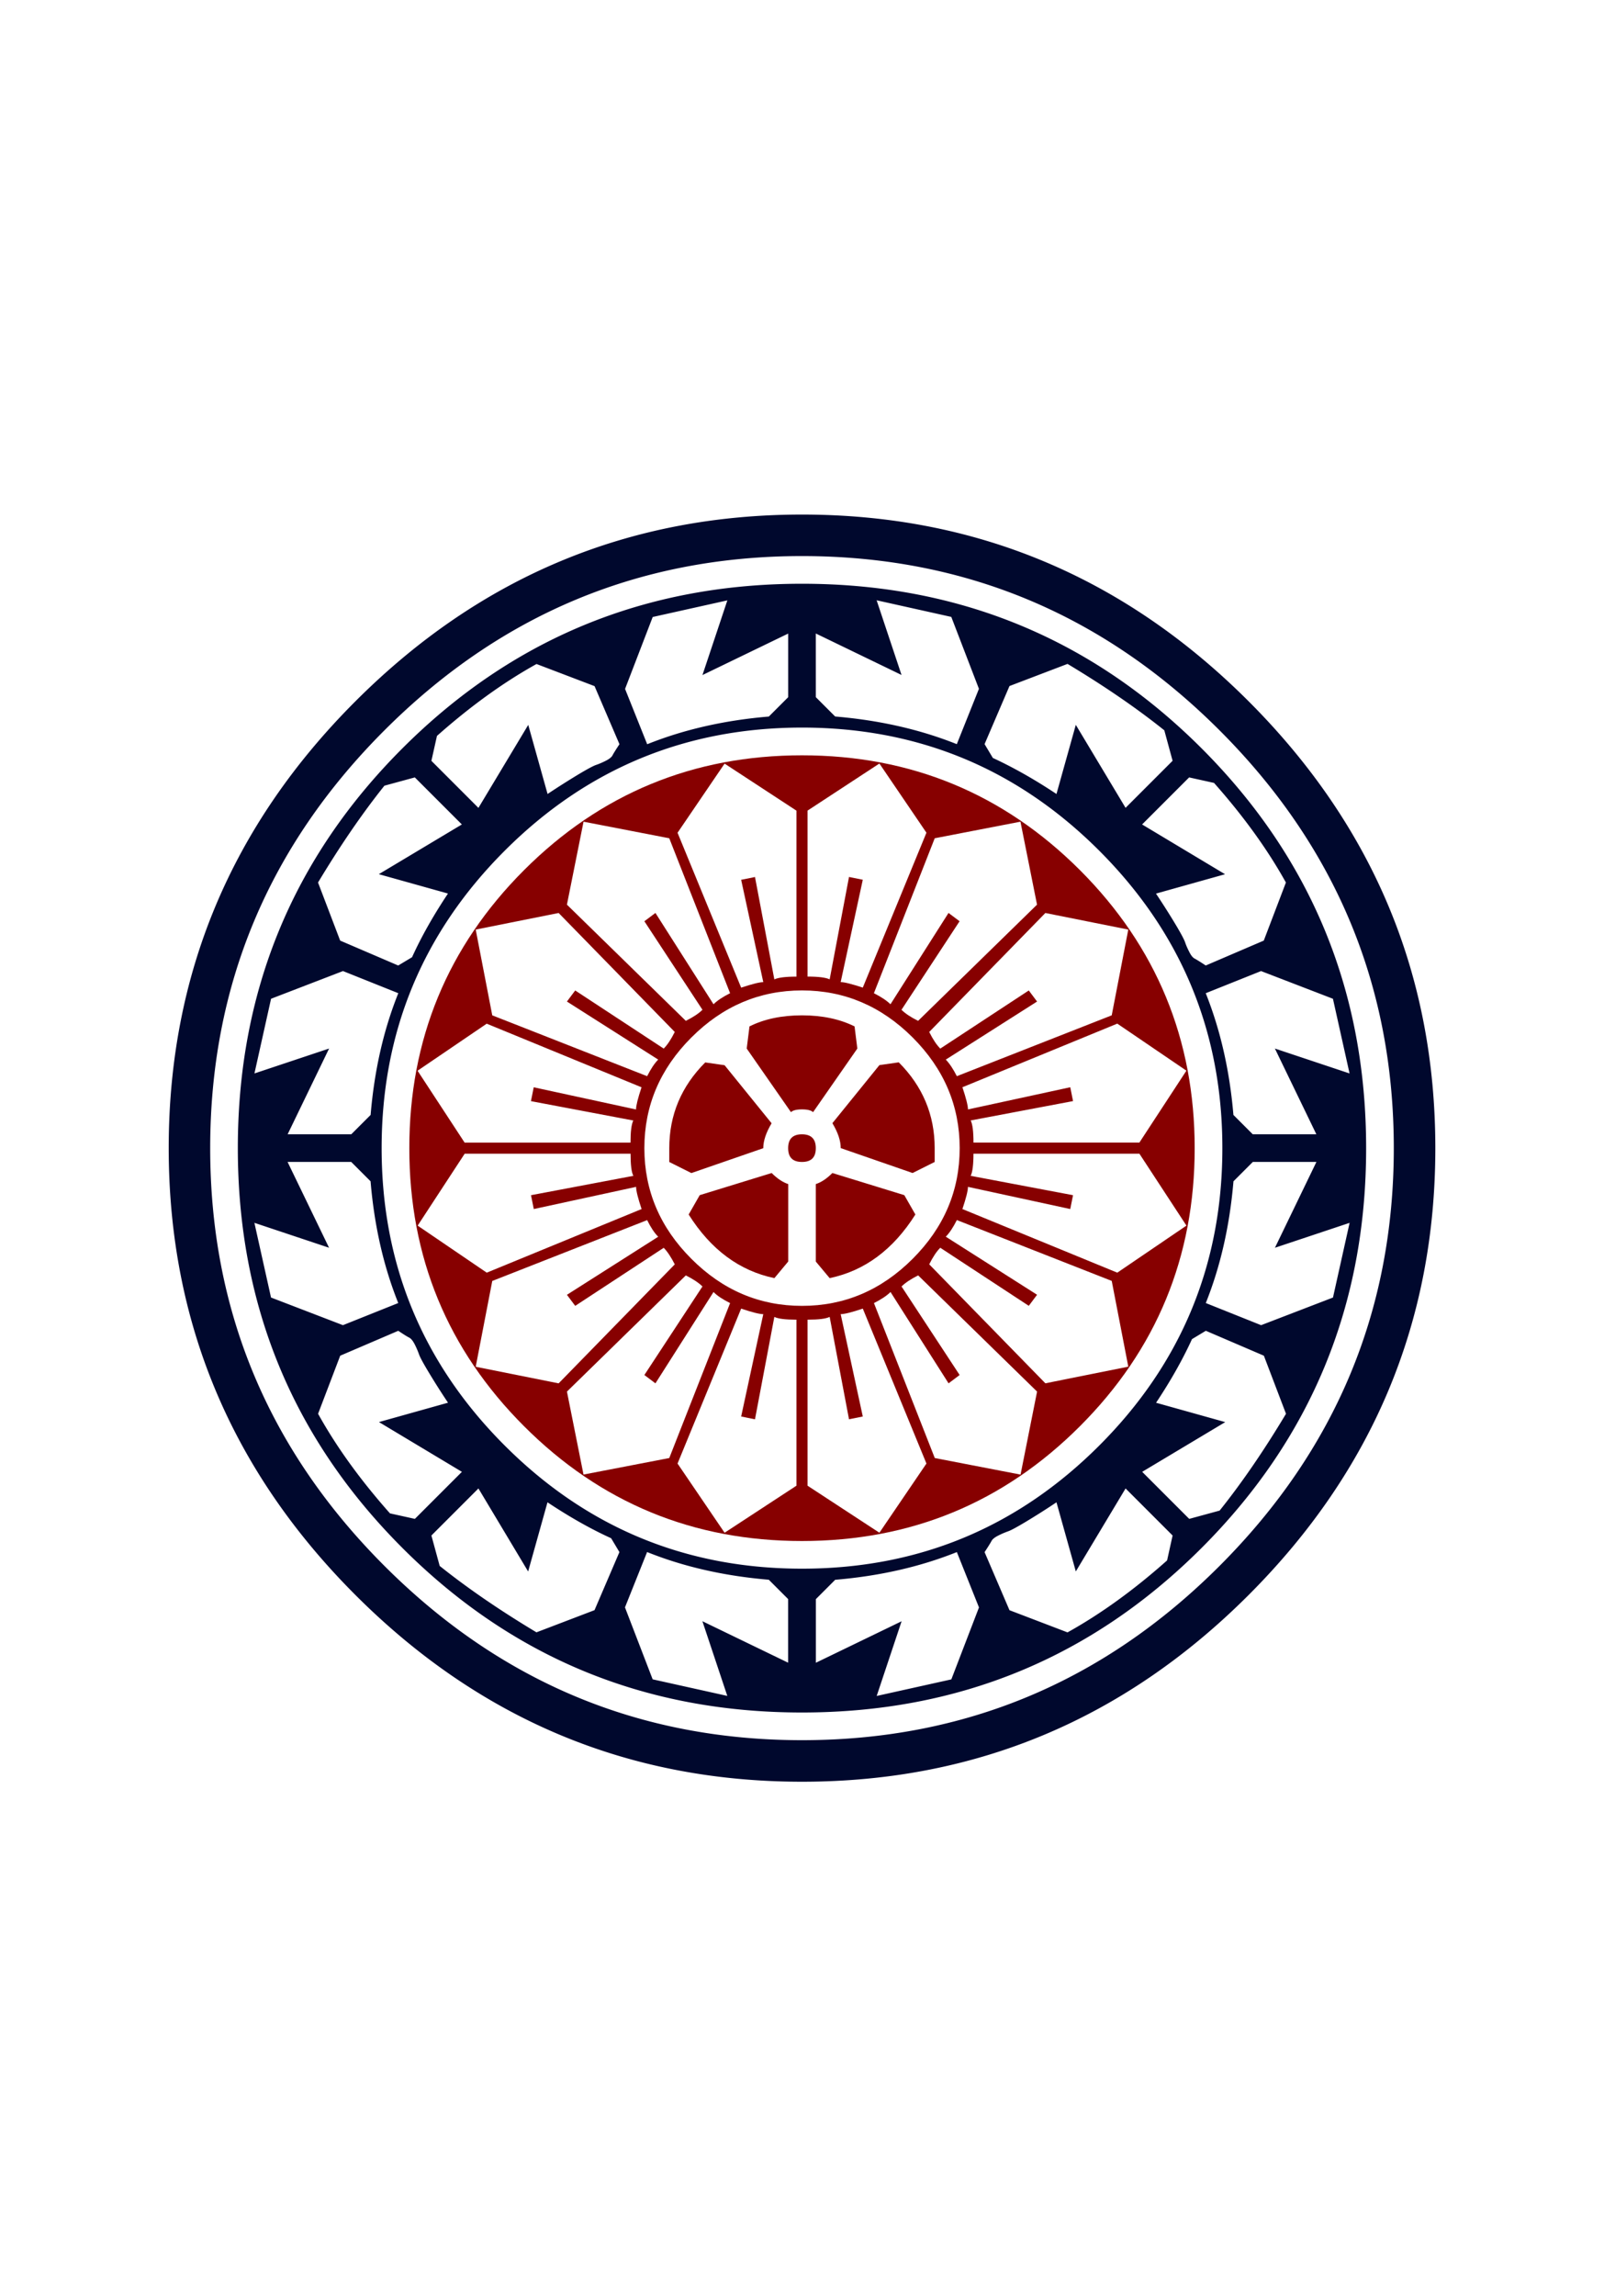 <svg xmlns="http://www.w3.org/2000/svg" viewBox="0 0 139.764 200">
  <path d="M45.664 124.22c-6.667-6.663-9.998-14.738-9.998-24.216 0-9.478 3.331-17.553 9.998-24.22 6.663-6.662 14.738-9.998 24.216-9.998 9.478 0 17.552 3.336 24.22 9.998 6.662 6.667 9.998 14.742 9.998 24.22 0 9.482-3.336 17.553-9.999 24.216-6.667 6.667-14.741 9.998-24.22 9.998-9.477 0-17.552-3.331-24.215-9.998zm-5.178-24.7H54.94c0-.964.08-1.601.242-1.928l-8.918-1.686.242-1.206 8.914 1.932c0-.322.157-.964.48-1.932L42.409 89.16l-6.025 4.097zm1.927 11.325l13.492-5.541c-.323-.964-.48-1.606-.48-1.932l-8.914 1.932-.242-1.206 8.918-1.686c-.166-.319-.242-.964-.242-1.928H40.49l-4.098 6.264zm.48-22.412l13.496 5.3c.322-.638.64-1.122.964-1.445l-7.954-5.057.722-.964 7.712 5.062c.322-.323.64-.803.963-1.448L48.677 79.519l-7.227 1.444zm5.784 32.052l10.12-10.362c-.327-.64-.646-1.12-.964-1.443l-7.712 5.057-.722-.964 7.954-5.057c-.327-.323-.646-.803-.964-1.448l-13.496 5.3-1.443 7.473zm.722-41.692l10.361 10.12c.642-.323 1.122-.638 1.448-.964l-5.061-7.712.964-.722 5.061 7.954c.323-.323.803-.642 1.444-.964l-5.3-13.495-7.469-1.444zm8.918 48.197l5.3-13.495c-.646-.322-1.126-.641-1.445-.964l-5.061 7.954-.964-.726 5.061-7.712c-.326-.322-.806-.641-1.448-.964L49.4 121.203l1.444 7.227zm1.927-36.63c-2.734 2.735-4.097 5.946-4.097 9.64 0 3.698 1.363 6.909 4.097 9.64 2.73 2.734 5.941 4.097 9.64 4.097 3.694 0 6.905-1.363 9.64-4.098 2.73-2.73 4.097-5.94 4.097-9.639 0-3.694-1.367-6.905-4.098-9.64-2.734-2.73-5.945-4.097-9.64-4.097-3.698 0-6.908 1.367-9.639 4.098zm0 11.81l-1.927-.964v-1.202c0-2.892 1.044-5.38 3.133-7.47l1.686.242 4.098 5.058c-.484.807-.726 1.529-.726 2.17zm-1.206-29.64l5.542 13.49c.964-.318 1.605-.48 1.928-.48l-1.928-8.913 1.206-.242 1.686 8.918c.319-.157.964-.242 1.928-.242V70.606l-6.264-4.098zM69.4 129.398V114.94c-.964 0-1.61-.08-1.928-.242l-1.686 8.918-1.206-.242 1.928-8.914c-.323 0-.964-.157-1.928-.484l-5.542 13.495 4.098 6.026zm-.722-19.52l-1.202 1.443c-3.053-.637-5.542-2.488-7.47-5.541l.964-1.686 6.268-1.928c.48.48.964.806 1.444.964v6.747zm-3.372-20.481c1.283-.642 2.807-.964 4.578-.964 1.766 0 3.291.326 4.578.964l.242 1.928-3.856 5.541c-.162-.157-.484-.242-.964-.242s-.807.085-.964.242l-3.856-5.541zm4.574 11.805c-.807 0-1.206-.4-1.206-1.202 0-.803.4-1.206 1.206-1.206.802 0 1.206.407 1.206 1.206 0 .807-.4 1.202-1.206 1.202zm.484-30.6v14.455c.964 0 1.605.085 1.928.242l1.686-8.918 1.201.242-1.927 8.914c.318 0 .964.165 1.927.48l5.546-13.491-4.098-6.026zm10.361 56.868l-5.546-13.495c-.963.327-1.605.484-1.927.484l1.927 8.914-1.201.242-1.686-8.918c-.323.165-.964.242-1.928.242v14.46l6.263 4.097zm-9.64-17.593v-6.747c.485-.158.965-.484 1.445-.964l6.267 1.928.964 1.686c-1.928 3.053-4.42 4.904-7.47 5.541zm10.362-8.675l-1.928.964-6.263-2.17c0-.641-.242-1.363-.726-2.17l4.097-5.058 1.686-.242c2.085 2.09 3.13 4.578 3.13 7.47v1.206zm0-28.192l-5.3 13.495c.642.326 1.122.645 1.444.964l5.058-7.954.964.722-5.062 7.712c.323.326.803.641 1.448.964l10.362-10.12-1.444-7.227zm8.918 48.193l-10.362-10.12c-.645.323-1.125.646-1.448.964l5.062 7.712-.964.726-5.058-7.954c-.326.323-.806.642-1.444.964l5.3 13.495 7.474 1.444zm.722-41.684l-10.12 10.362c.323.645.641 1.125.964 1.448l7.712-5.062.722.964-7.954 5.057c.319.327.641.807.964 1.444l13.495-5.3 1.444-7.469zm5.783 32.044l-13.495-5.3c-.323.646-.645 1.126-.964 1.449l7.954 5.057-.722.964-7.712-5.058c-.327.323-.645.807-.964 1.444l10.12 10.362 7.227-1.448zm.484-22.408L83.86 94.696c.323.968.484 1.61.484 1.932l8.913-1.932.242 1.206-8.917 1.686c.161.327.242.964.242 1.928h14.455l4.098-6.264zm1.928 11.329h-14.46c0 .964-.084 1.605-.241 1.928l8.917 1.686-.242 1.206-8.913-1.932c0 .326-.161.964-.484 1.932l13.495 5.541 6.026-4.097z" fill="#870000"/>
  <path d="M30.967 138.917C20.126 128.075 14.701 115.1 14.701 100c0-15.1 5.42-28.075 16.266-38.917C41.81 50.238 54.783 44.817 69.884 44.817c15.1 0 28.071 5.421 38.917 16.266C119.64 71.925 125.067 84.9 125.067 100c0 15.1-5.421 28.071-16.266 38.917-10.846 10.841-23.82 16.266-38.917 16.266-15.105 0-28.075-5.421-38.917-16.266zm2.529-75.305C23.376 73.732 18.315 85.868 18.315 100c0 14.136 5.062 26.264 15.181 36.384 10.12 10.12 22.251 15.18 36.384 15.18 14.132 0 26.268-5.057 36.388-15.18 10.119-10.124 15.18-22.252 15.18-36.384 0-14.132-5.057-26.268-15.18-36.388-10.12-10.12-22.256-15.18-36.388-15.18-14.133 0-26.265 5.06-36.384 15.18zm1.565 71.207C25.502 125.26 20.723 113.653 20.723 100c0-13.652 4.78-25.264 14.338-34.819 9.559-9.559 21.166-14.338 34.819-14.338 13.652 0 25.26 4.783 34.823 14.338 9.554 9.559 14.334 21.167 14.334 34.819 0 13.657-4.78 25.264-14.334 34.819-9.563 9.559-21.17 14.334-34.823 14.334-13.653.004-25.26-4.771-34.82-14.334zm-11.442-47.83l-1.448 6.505 6.505-2.17-3.613 7.47h5.545l1.686-1.686c.323-3.856 1.121-7.389 2.412-10.603l-4.82-1.928zm6.263 28.43l4.82-1.928c-1.287-3.214-2.09-6.747-2.412-10.603l-1.686-1.686h-5.546l3.614 7.473-6.505-2.17 1.448 6.506zm10.362-43.611l-4.098-4.098-2.65.722c-1.928 2.412-3.856 5.223-5.784 8.433l1.928 5.058 5.058 2.17 1.206-.722c.802-1.767 1.843-3.614 3.13-5.546l-6.026-1.686zm-1.206 50.363a63.409 63.409 0 01-1.686-2.654c-.484-.803-.763-1.323-.843-1.565a7.56 7.56 0 00-.363-.843c-.161-.319-.323-.516-.48-.601-.165-.08-.484-.278-.964-.6l-5.058 2.169-1.928 5.058c1.602 2.891 3.695 5.783 6.264 8.675l2.17.48 4.098-4.098-7.228-4.335zm4.94-48.076c-7.15 7.15-10.724 15.782-10.724 25.905 0 10.12 3.573 18.755 10.724 25.901 7.147 7.147 15.782 10.725 25.902 10.725 10.123 0 18.754-3.574 25.905-10.725 7.147-7.146 10.725-15.782 10.725-25.901 0-10.123-3.578-18.755-10.725-25.905-7.15-7.147-15.782-10.725-25.905-10.725-10.12.004-18.755 3.578-25.902 10.725zm3.735-4.941a73.003 73.003 0 012.654-1.686c.799-.48 1.323-.758 1.565-.843.242-.08.52-.198.843-.359.318-.161.52-.323.6-.484.081-.157.28-.48.602-.964l-2.17-5.058-5.058-1.927c-2.892 1.605-5.783 3.698-8.675 6.263l-.484 2.17 4.098 4.098 4.34-7.228zm-6.025 60.486l-4.098 4.098.722 2.65c2.412 1.928 5.219 3.856 8.433 5.783l5.058-1.931 2.17-5.058-.722-1.206c-1.77-.803-3.614-1.847-5.546-3.13l-1.686 6.026zm25.304-67.23l1.686-1.686v-5.541l-7.47 3.613 2.17-6.505-6.505 1.448-2.408 6.263 1.928 4.82c3.206-1.286 6.743-2.09 10.599-2.412zm-10.123 83.855l6.505 1.444-2.17-6.505 7.47 3.613v-5.541l-1.686-1.686c-3.856-.323-7.393-1.121-10.603-2.412l-1.928 4.82zM71.086 60.72l1.686 1.686c3.855.323 7.389 1.126 10.599 2.408l1.928-4.82-2.408-6.263-6.506-1.448 2.17 6.505-7.47-3.613zm14.217 79.282l-1.928-4.82c-3.214 1.287-6.748 2.09-10.6 2.412l-1.685 1.686v5.541l7.47-3.613-2.17 6.505 6.505-1.444zm6.752-70.848l1.685-6.022 4.336 7.228 4.098-4.098-.722-2.654c-2.408-1.928-5.219-3.856-8.434-5.784l-5.057 1.928-2.17 5.058.722 1.206c1.762.815 3.614 1.855 5.542 3.138zm0 61.692a63.409 63.409 0 01-2.654 1.686c-.807.484-1.323.762-1.565.843a7.25 7.25 0 00-.843.363c-.323.161-.525.327-.601.484-.085.161-.282.48-.601.964l2.17 5.058 5.057 1.932c2.892-1.606 5.784-3.695 8.676-6.268l.48-2.17-4.098-4.098-4.336 7.228zm8.671-53.017a67.869 67.869 0 011.686 2.654c.484.807.758 1.327.843 1.565.08.242.197.524.363.843.157.323.318.52.48.601.161.085.484.282.964.6l5.057-2.169 1.928-5.058c-1.605-2.891-3.698-5.783-6.263-8.675l-2.17-.48-4.098 4.098 7.228 4.335zm-1.202 50.363l4.098 4.098 2.65-.722c1.928-2.408 3.855-5.215 5.783-8.433l-1.928-5.058-5.057-2.17-1.206.726c-.807 1.767-1.847 3.614-3.13 5.542l6.026 1.686zm10.357-43.615l-4.82 1.928c1.283 3.214 2.086 6.747 2.413 10.603l1.685 1.686h5.542l-3.614-7.47 6.506 2.17-1.448-6.505zm6.268 28.434l1.448-6.505-6.506 2.17 3.614-7.474h-5.541l-1.686 1.686c-.327 3.856-1.126 7.389-2.412 10.603l4.82 1.928z" fill="#00082d"/>
</svg>